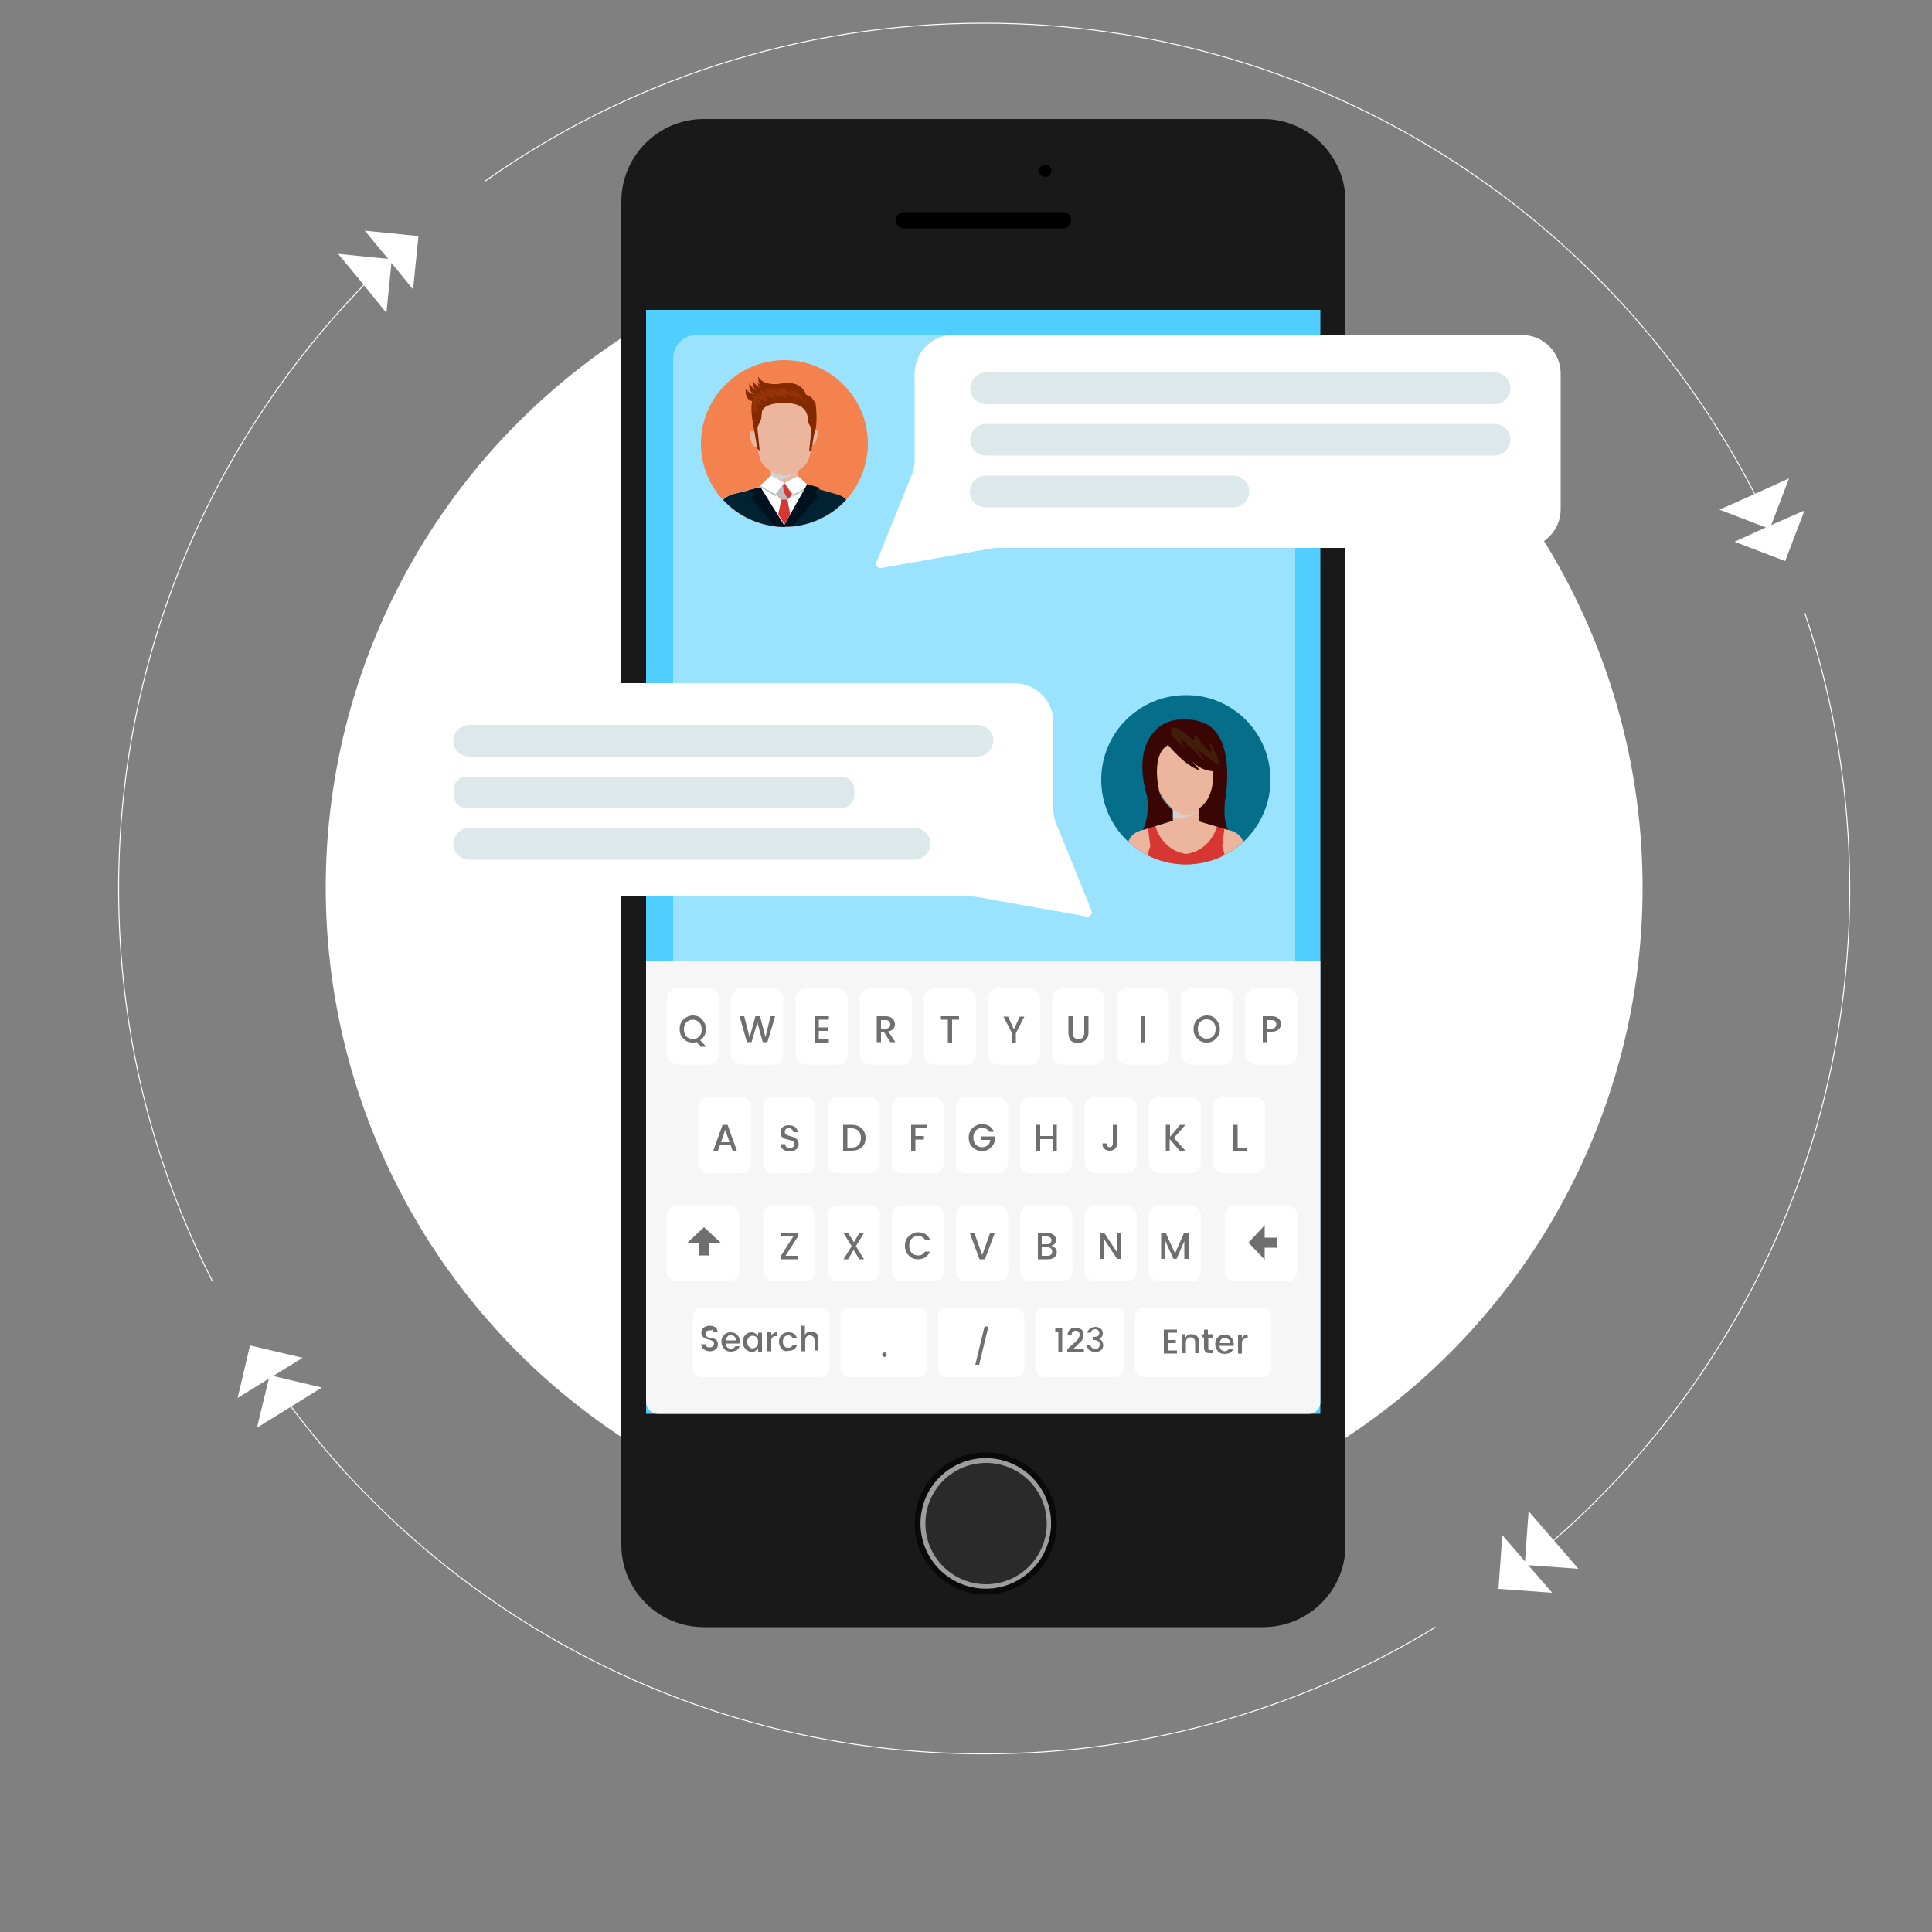 <?xml version="1.0" encoding="utf-8"?>
<!-- Generator: Adobe Illustrator 26.3.1, SVG Export Plug-In . SVG Version: 6.00 Build 0)  -->
<svg version="1.1" id="Layer_1" xmlns="http://www.w3.org/2000/svg" xmlns:xlink="http://www.w3.org/1999/xlink" x="0px" y="0px"
	 viewBox="0 0 500 500" style="enable-background:new 0 0 500 500;" xml:space="preserve">
<rect x="0" y="0" width="500" height="500" fill="#808080" stroke="none"/>
<style type="text/css">
	.st0{fill:#FFFFFF;}
	.st1{fill:#191919;}
	.st2{fill:#50CEFF;}
	.st3{fill:#090909;}
	.st4{fill:#9D9D9C;}
	.st5{fill:#2A2A2A;}
	.st6{fill:#F6F6F6;}
	.st7{fill:#706F6F;}
	.st8{opacity:0.42;fill:#FFFFFF;enable-background:new    ;}
	.st9{opacity:0.33;}
	.st10{fill:#97B8BF;}
	.st11{fill:#F4824E;}
	.st12{clip-path:url(#SVGID_00000083784543115216010630000005300515208261478333_);}
	.st13{fill:#EBB69D;}
	.st14{fill:#D0D2D3;}
	.st15{fill:#D73633;}
	.st16{fill:#BBBDBF;}
	.st17{fill:#002231;}
	.st18{fill:#001220;}
	.st19{fill:#842A00;}
	.st20{fill:#953208;}
	.st21{fill:#056F8B;}
	.st22{clip-path:url(#SVGID_00000145037576129739422580000003370727843015703715_);}
	.st23{fill:#390604;}
	.st24{fill:#411D0A;}
	.st25{fill:none;stroke:#FFFFFF;stroke-width:0.25;stroke-miterlimit:10;}
</style>
<g id="BACKGROUND">
</g>
<g id="OBJECTS">
	<circle id="XMLID_262_" class="st0" cx="254.7" cy="229.7" r="170.4"/>
	<g id="XMLID_49_">
		<g id="XMLID_20_">
			<g id="XMLID_3_">
				<path id="XMLID_4_" class="st1" d="M326.9,421.1H182.1c-11.7,0-21.3-9.6-21.3-21.3V52.1c0-11.7,9.6-21.3,21.3-21.3h144.8
					c11.7,0,21.3,9.6,21.3,21.3v347.7C348.3,411.5,338.7,421.1,326.9,421.1z"/>
				<rect id="XMLID_5_" x="167.2" y="80.2" class="st2" width="174.5" height="285.7"/>
				
					<ellipse id="XMLID_6_" transform="matrix(0.16 -0.987 0.987 0.16 -174.887 583.045)" class="st3" cx="255.2" cy="394.3" rx="18.4" ry="18.4"/>
				
					<ellipse id="XMLID_7_" transform="matrix(0.16 -0.987 0.987 0.16 -174.887 583.045)" class="st4" cx="255.2" cy="394.3" rx="16.9" ry="16.9"/>
				<circle id="XMLID_8_" class="st5" cx="255.2" cy="394.3" r="15.7"/>
				<path id="XMLID_9_" d="M275.1,59.1h-41.2c-1.1,0-2.1-0.9-2.1-2.1l0,0c0-1.1,0.9-2.1,2.1-2.1h41.2c1.1,0,2.1,0.9,2.1,2.1l0,0
					C277.2,58.2,276.3,59.1,275.1,59.1z"/>
				<circle id="XMLID_10_" cx="270.5" cy="44.2" r="1.6"/>
				<g id="XMLID_139_">
					<g id="XMLID_229_">
						<path id="XMLID_401_" class="st6" d="M167.2,248.7v114.1c0,1.7,1.4,3.1,3.1,3.1h168.4c1.7,0,3-1.3,3-3V248.7H167.2z"/>
					</g>
					<g id="XMLID_228_">
						<path id="XMLID_399_" class="st0" d="M239.9,354c0,1.3-1.1,2.4-2.4,2.4h-17.6c-1.3,0-2.4-1.1-2.4-2.4v-13.3
							c0-1.3,1.1-2.4,2.4-2.4h17.6c1.3,0,2.4,1.1,2.4,2.4V354z"/>
					</g>
					<g id="XMLID_251_">
						<path id="XMLID_397_" class="st0" d="M265.1,354c0,1.3-1.1,2.4-2.4,2.4h-17.6c-1.3,0-2.4-1.1-2.4-2.4v-13.3
							c0-1.3,1.1-2.4,2.4-2.4h17.6c1.3,0,2.4,1.1,2.4,2.4V354z"/>
					</g>
					<g id="XMLID_175_">
						<path id="XMLID_395_" class="st0" d="M290.8,354c0,1.3-1.1,2.4-2.4,2.4h-18.1c-1.3,0-2.4-1.1-2.4-2.4v-13.3
							c0-1.3,1.1-2.4,2.4-2.4h18.1c1.3,0,2.4,1.1,2.4,2.4V354z"/>
					</g>
					<g id="XMLID_164_">
						<path id="XMLID_393_" class="st0" d="M329,354c0,1.3-1.1,2.4-2.4,2.4h-30.5c-1.3,0-2.4-1.1-2.4-2.4v-13.3
							c0-1.3,1.1-2.4,2.4-2.4h30.5c1.3,0,2.4,1.1,2.4,2.4V354z"/>
					</g>
					<g id="XMLID_163_">
						<path id="XMLID_391_" class="st0" d="M186.1,272.9c0,1.4-1.2,2.6-2.6,2.6h-8.3c-1.4,0-2.6-1.2-2.6-2.6v-14.5
							c0-1.4,1.2-2.6,2.6-2.6h8.3c1.4,0,2.6,1.2,2.6,2.6V272.9z"/>
					</g>
					<g id="XMLID_239_">
						<path id="XMLID_122_" class="st7" d="M179.3,269.8c-1,0-1.8-0.3-2.4-1c-0.7-0.6-1-1.5-1-2.5s0.3-1.8,1-2.5
							c0.7-0.6,1.5-1,2.4-1s1.8,0.3,2.4,1s1,1.5,1,2.5c0,0.6-0.1,1.2-0.4,1.7c-0.3,0.5-0.6,0.9-1.1,1.2l1.6,1.7h-1.4l-1.2-1.3
							C180,269.8,179.7,269.8,179.3,269.8z M179.3,263.9c-0.7,0-1.2,0.2-1.7,0.7c-0.4,0.4-0.6,1-0.6,1.8c0,0.7,0.2,1.3,0.6,1.8
							c0.4,0.4,1,0.7,1.7,0.7s1.2-0.2,1.7-0.7c0.4-0.4,0.6-1,0.6-1.8c0-0.7-0.2-1.3-0.6-1.8C180.6,264.2,180,263.9,179.3,263.9z"/>
					</g>
					<g id="XMLID_238_">
						<path id="XMLID_385_" class="st0" d="M202.7,272.9c0,1.4-1.2,2.6-2.6,2.6h-8.3c-1.4,0-2.6-1.2-2.6-2.6v-14.5
							c0-1.4,1.2-2.6,2.6-2.6h8.3c1.4,0,2.6,1.2,2.6,2.6V272.9z"/>
					</g>
					<g id="XMLID_235_">
						<path id="XMLID_120_" class="st7" d="M199.4,263h1.2l-2,6.7h-1.2l-1.4-5.1l-1.5,5.1h-1.2l-1.9-6.7h1.2l1.4,5.5l1.5-5.5h1.2
							l1.4,5.4L199.4,263z"/>
					</g>
					<g id="XMLID_234_">
						<path id="XMLID_380_" class="st0" d="M219.4,272.9c0,1.4-1.2,2.6-2.6,2.6h-8.3c-1.4,0-2.6-1.2-2.6-2.6v-14.5
							c0-1.4,1.2-2.6,2.6-2.6h8.3c1.4,0,2.6,1.2,2.6,2.6V272.9z"/>
					</g>
					<g id="XMLID_231_">
						<path id="XMLID_118_" class="st7" d="M214.5,263v0.9h-2.6v2h2.3v0.9h-2.3v2.1h2.6v0.9h-3.7V263H214.5z"/>
					</g>
					<g id="XMLID_157_">
						<path id="XMLID_375_" class="st0" d="M236,272.9c0,1.4-1.2,2.6-2.6,2.6h-8.3c-1.4,0-2.6-1.2-2.6-2.6v-14.5
							c0-1.4,1.2-2.6,2.6-2.6h8.3c1.4,0,2.6,1.2,2.6,2.6V272.9z"/>
					</g>
					<g id="XMLID_227_">
						<path id="XMLID_115_" class="st7" d="M228,267v2.7h-1.1V263h2.3c0.8,0,1.3,0.2,1.8,0.6c0.4,0.4,0.6,0.9,0.6,1.4
							s-0.1,0.9-0.4,1.2c-0.3,0.4-0.7,0.6-1.3,0.7l1.8,2.8h-1.3l-1.7-2.7H228z M228,263.9v2.3h1.2c0.4,0,0.7-0.1,0.9-0.3
							c0.2-0.2,0.3-0.5,0.3-0.8s-0.1-0.6-0.3-0.8c-0.2-0.2-0.5-0.3-0.9-0.3H228V263.9z"/>
					</g>
					<g id="XMLID_226_">
						<path id="XMLID_369_" class="st0" d="M252.6,272.9c0,1.4-1.2,2.6-2.6,2.6h-8.3c-1.4,0-2.6-1.2-2.6-2.6v-14.5
							c0-1.4,1.2-2.6,2.6-2.6h8.3c1.4,0,2.6,1.2,2.6,2.6V272.9z"/>
					</g>
					<g id="XMLID_225_">
						<path id="XMLID_113_" class="st7" d="M243.5,263.9V263h4.7v0.9h-1.8v5.9h-1.1v-5.9H243.5z"/>
					</g>
					<g id="XMLID_224_">
						<path id="XMLID_364_" class="st0" d="M269.2,272.9c0,1.4-1.2,2.6-2.6,2.6h-8.3c-1.4,0-2.6-1.2-2.6-2.6v-14.5
							c0-1.4,1.2-2.6,2.6-2.6h8.3c1.4,0,2.6,1.2,2.6,2.6V272.9z"/>
					</g>
					<g id="XMLID_223_">
						<path id="XMLID_111_" class="st7" d="M263,269.8h-1.1v-2.4l-2.2-4.3h1.2l1.5,3.3l1.5-3.3h1.2l-2.2,4.3v2.4H263z"/>
					</g>
					<g id="XMLID_222_">
						<path id="XMLID_359_" class="st0" d="M285.8,272.9c0,1.4-1.2,2.6-2.6,2.6h-8.3c-1.4,0-2.6-1.2-2.6-2.6v-14.5
							c0-1.4,1.2-2.6,2.6-2.6h8.3c1.4,0,2.6,1.2,2.6,2.6V272.9z"/>
					</g>
					<g id="XMLID_221_">
						<path id="XMLID_109_" class="st7" d="M276.5,267.3V263h1.1v4.3c0,0.5,0.1,0.9,0.4,1.2s0.6,0.4,1.1,0.4s0.9-0.1,1.1-0.4
							s0.4-0.6,0.4-1.2V263h1.1v4.3c0,0.8-0.3,1.4-0.8,1.9c-0.5,0.4-1.1,0.7-1.9,0.7s-1.4-0.2-1.9-0.6
							C276.7,268.7,276.5,268.1,276.5,267.3z"/>
					</g>
					<g id="XMLID_220_">
						<path id="XMLID_354_" class="st0" d="M302.5,272.9c0,1.4-1.2,2.6-2.6,2.6h-8.3c-1.4,0-2.6-1.2-2.6-2.6v-14.5
							c0-1.4,1.2-2.6,2.6-2.6h8.3c1.4,0,2.6,1.2,2.6,2.6V272.9z"/>
					</g>
					<g id="XMLID_154_">
						<path id="XMLID_107_" class="st7" d="M295.2,269.8V263h1.1v6.7L295.2,269.8L295.2,269.8z"/>
					</g>
					<g id="XMLID_218_">
						<path id="XMLID_349_" class="st0" d="M319.1,272.9c0,1.4-1.2,2.6-2.6,2.6h-8.3c-1.4,0-2.6-1.2-2.6-2.6v-14.5
							c0-1.4,1.2-2.6,2.6-2.6h8.3c1.4,0,2.6,1.2,2.6,2.6V272.9z"/>
					</g>
					<g id="XMLID_217_">
						<path id="XMLID_104_" class="st7" d="M312.3,269.8c-1,0-1.8-0.3-2.4-1c-0.7-0.6-1-1.5-1-2.5s0.3-1.8,1-2.5
							c0.7-0.6,1.5-1,2.4-1c1,0,1.8,0.3,2.4,1s1,1.5,1,2.5s-0.3,1.8-1,2.5S313.3,269.8,312.3,269.8z M312.3,268.8
							c0.7,0,1.2-0.2,1.7-0.7c0.4-0.4,0.6-1,0.6-1.8c0-0.7-0.2-1.3-0.6-1.8c-0.4-0.4-1-0.7-1.7-0.7s-1.2,0.2-1.7,0.7
							c-0.4,0.4-0.6,1-0.6,1.8c0,0.7,0.2,1.3,0.6,1.8C311.1,268.6,311.7,268.8,312.3,268.8z"/>
					</g>
					<g id="XMLID_216_">
						<path id="XMLID_343_" class="st0" d="M194.4,301c0,1.4-1.2,2.6-2.6,2.6h-8.3c-1.4,0-2.6-1.2-2.6-2.6v-14.5
							c0-1.4,1.2-2.6,2.6-2.6h8.3c1.4,0,2.6,1.2,2.6,2.6V301z"/>
					</g>
					<g id="XMLID_215_">
						<path id="XMLID_101_" class="st7" d="M189.6,297.8l-0.5-1.4h-2.8l-0.5,1.4h-1.2l2.4-6.7h1.3l2.4,6.7H189.6z M186.6,295.6h2.2
							l-1.1-3.2L186.6,295.6z"/>
					</g>
					<g id="XMLID_214_">
						<path id="XMLID_337_" class="st0" d="M211,301c0,1.4-1.2,2.6-2.6,2.6h-8.3c-1.4,0-2.6-1.2-2.6-2.6v-14.5
							c0-1.4,1.2-2.6,2.6-2.6h8.3c1.4,0,2.6,1.2,2.6,2.6V301z"/>
					</g>
					<g id="XMLID_213_">
						<path id="XMLID_99_" class="st7" d="M204.2,291.9c-0.3,0-0.6,0.1-0.8,0.3s-0.3,0.4-0.3,0.7c0,0.3,0.1,0.6,0.4,0.7
							c0.2,0.2,0.5,0.3,0.9,0.4c0.3,0.1,0.7,0.2,1,0.3c0.3,0.1,0.6,0.3,0.9,0.6c0.2,0.3,0.4,0.7,0.4,1.2s-0.2,0.9-0.6,1.3
							c-0.4,0.4-1,0.6-1.7,0.6s-1.3-0.2-1.7-0.5s-0.7-0.8-0.7-1.4h1.2c0,0.3,0.1,0.5,0.3,0.7s0.5,0.3,0.9,0.3s0.7-0.1,0.9-0.3
							c0.2-0.2,0.3-0.4,0.3-0.7s-0.1-0.5-0.2-0.6c-0.1-0.1-0.3-0.3-0.5-0.3c-0.2-0.1-0.4-0.1-0.7-0.2s-0.5-0.1-0.8-0.2
							s-0.5-0.2-0.7-0.3c-0.2-0.1-0.4-0.3-0.5-0.5s-0.2-0.5-0.2-0.9c0-0.6,0.2-1.1,0.6-1.4c0.4-0.4,1-0.5,1.6-0.5s1.2,0.2,1.6,0.5
							c0.4,0.3,0.6,0.8,0.7,1.3h-1.2c0-0.3-0.1-0.5-0.3-0.6C204.8,292,204.5,291.9,204.2,291.9z"/>
					</g>
					<g id="XMLID_212_">
						<path id="XMLID_332_" class="st0" d="M227.7,301c0,1.4-1.2,2.6-2.6,2.6h-8.3c-1.4,0-2.6-1.2-2.6-2.6v-14.5
							c0-1.4,1.2-2.6,2.6-2.6h8.3c1.4,0,2.6,1.2,2.6,2.6V301z"/>
					</g>
					<g id="XMLID_211_">
						<path id="XMLID_96_" class="st7" d="M220.4,291.1c1.1,0,1.9,0.3,2.6,0.9c0.6,0.6,1,1.4,1,2.5c0,1-0.3,1.9-1,2.4
							c-0.6,0.6-1.5,0.9-2.6,0.9h-2.2v-6.7L220.4,291.1L220.4,291.1z M219.3,297h1.1c0.8,0,1.4-0.2,1.8-0.7c0.4-0.4,0.6-1.1,0.6-1.8
							c0-0.8-0.2-1.4-0.6-1.8c-0.4-0.4-1-0.7-1.8-0.7h-1.1V297z"/>
					</g>
					<g id="XMLID_210_">
						<path id="XMLID_326_" class="st0" d="M244.3,301c0,1.4-1.2,2.6-2.6,2.6h-8.3c-1.4,0-2.6-1.2-2.6-2.6v-14.5
							c0-1.4,1.2-2.6,2.6-2.6h8.3c1.4,0,2.6,1.2,2.6,2.6V301z"/>
					</g>
					<g id="XMLID_152_">
						<path id="XMLID_94_" class="st7" d="M235.8,297.8v-6.7h4v0.9h-2.9v2h2.2v0.9h-2.2v3L235.8,297.8L235.8,297.8z"/>
					</g>
					<g id="XMLID_208_">
						<path id="XMLID_321_" class="st0" d="M260.9,301c0,1.4-1.2,2.6-2.6,2.6H250c-1.4,0-2.6-1.2-2.6-2.6v-14.5
							c0-1.4,1.2-2.6,2.6-2.6h8.3c1.4,0,2.6,1.2,2.6,2.6V301z"/>
					</g>
					<g id="XMLID_151_">
						<path id="XMLID_92_" class="st7" d="M254.1,297.9c-0.9,0-1.7-0.3-2.4-1c-0.7-0.6-1-1.5-1-2.5s0.3-1.8,1-2.5
							c0.7-0.6,1.5-1,2.4-1c0.7,0,1.4,0.2,1.9,0.5c0.6,0.4,1,0.9,1.2,1.5H256c-0.4-0.7-1-1-1.8-1c-0.7,0-1.2,0.2-1.7,0.7
							c-0.4,0.4-0.6,1-0.6,1.8c0,0.7,0.2,1.3,0.6,1.8c0.4,0.4,1,0.7,1.6,0.7s1.1-0.2,1.5-0.5s0.6-0.8,0.7-1.4h-2.5v-0.9h3.7v0.9
							c-0.1,0.8-0.5,1.5-1.1,2C255.8,297.6,255.1,297.9,254.1,297.9z"/>
					</g>
					<g id="XMLID_206_">
						<path id="XMLID_316_" class="st0" d="M277.5,301c0,1.4-1.2,2.6-2.6,2.6h-8.3c-1.4,0-2.6-1.2-2.6-2.6v-14.5
							c0-1.4,1.2-2.6,2.6-2.6h8.3c1.4,0,2.6,1.2,2.6,2.6V301z"/>
					</g>
					<g id="XMLID_150_">
						<path id="XMLID_90_" class="st7" d="M272.4,291.1h1.1v6.7h-1.1v-3h-3.2v3h-1.1v-6.7h1.1v2.9h3.2V291.1z"/>
					</g>
					<g id="XMLID_204_">
						<path id="XMLID_311_" class="st0" d="M294.2,301c0,1.4-1.2,2.6-2.6,2.6h-8.3c-1.4,0-2.6-1.2-2.6-2.6v-14.5
							c0-1.4,1.2-2.6,2.6-2.6h8.3c1.4,0,2.6,1.2,2.6,2.6V301z"/>
					</g>
					<g id="XMLID_203_">
						<path id="XMLID_88_" class="st7" d="M288,295.9v-4.8h1.1v4.8c0,0.6-0.2,1.1-0.5,1.4c-0.4,0.3-0.8,0.5-1.4,0.5
							s-1.1-0.2-1.4-0.5c-0.4-0.3-0.5-0.8-0.5-1.4h1.1c0,0.3,0.1,0.5,0.2,0.7s0.4,0.3,0.6,0.3c0.3,0,0.5-0.1,0.6-0.3
							C287.9,296.4,288,296.2,288,295.9z"/>
					</g>
					<g id="XMLID_149_">
						<path id="XMLID_306_" class="st0" d="M211,329c0,1.4-1.2,2.6-2.6,2.6h-8.3c-1.4,0-2.6-1.2-2.6-2.6v-14.5
							c0-1.4,1.2-2.6,2.6-2.6h8.3c1.4,0,2.6,1.2,2.6,2.6V329z"/>
					</g>
					<g id="XMLID_201_">
						<path id="XMLID_86_" class="st7" d="M206.5,319.1v0.9l-3.2,5h3.2v0.9h-4.4V325l3.2-5h-3.2v-0.9H206.5z"/>
					</g>
					<g id="XMLID_200_">
						<path id="XMLID_301_" class="st0" d="M227.7,329c0,1.4-1.2,2.6-2.6,2.6h-8.3c-1.4,0-2.6-1.2-2.6-2.6v-14.5
							c0-1.4,1.2-2.6,2.6-2.6h8.3c1.4,0,2.6,1.2,2.6,2.6V329z"/>
					</g>
					<g id="XMLID_199_">
						<path id="XMLID_84_" class="st7" d="M223.6,319.1l-2.1,3.4l2.1,3.4h-1.2l-1.5-2.4l-1.4,2.4h-1.2l2.1-3.4l-2.1-3.4h1.2l1.5,2.4
							l1.4-2.4H223.6z"/>
					</g>
					<g id="XMLID_198_">
						<path id="XMLID_82_" class="st7" d="M229.3,351c-0.1,0.1-0.3,0.2-0.4,0.2c-0.2,0-0.3-0.1-0.4-0.2c-0.1-0.1-0.2-0.3-0.2-0.4
							c0-0.2,0.1-0.3,0.2-0.4c0.1-0.1,0.3-0.2,0.4-0.2c0.2,0,0.3,0.1,0.4,0.2c0.1,0.1,0.2,0.3,0.2,0.4S229.5,350.8,229.3,351z"/>
					</g>
					<g id="XMLID_197_">
						<path id="XMLID_80_" class="st7" d="M252.4,353.2l2.4-9.9h1l-2.4,9.9H252.4z"/>
					</g>
					<g id="XMLID_196_">
						<path id="XMLID_74_" class="st7" d="M273.9,350v-5.4h-0.8v-0.9h1.8v6.3H273.9z"/>
						<path id="XMLID_76_" class="st7" d="M276.2,349.9v-0.7c0.1-0.1,0.4-0.3,0.6-0.6c0.3-0.2,0.5-0.4,0.7-0.6
							c0.1-0.1,0.3-0.3,0.6-0.5c0.2-0.2,0.4-0.4,0.5-0.5c0.1-0.2,0.3-0.3,0.4-0.5c0.2-0.3,0.4-0.7,0.4-1c0-0.7-0.3-1.1-1-1.1
							c-0.3,0-0.6,0.1-0.8,0.3c-0.2,0.2-0.3,0.5-0.3,0.9h-1c0-0.7,0.2-1.2,0.6-1.5c0.4-0.4,0.9-0.5,1.5-0.5s1.1,0.2,1.5,0.5
							s0.5,0.8,0.5,1.4c0,0.4-0.1,0.8-0.3,1.2c-0.1,0.2-0.2,0.4-0.4,0.5c-0.1,0.2-0.3,0.3-0.5,0.5s-0.4,0.4-0.5,0.5
							s-0.3,0.3-0.5,0.5s-0.4,0.3-0.5,0.4h2.8v0.8L276.2,349.9L276.2,349.9z"/>
						<path id="XMLID_78_" class="st7" d="M282,343.9c0.4-0.3,0.9-0.5,1.5-0.5s1.1,0.2,1.4,0.5c0.4,0.3,0.5,0.7,0.5,1.2
							c0,0.4-0.1,0.7-0.3,0.9c-0.2,0.3-0.4,0.4-0.7,0.5l0,0c0.3,0.1,0.6,0.3,0.8,0.6c0.2,0.3,0.3,0.7,0.3,1.1c0,0.5-0.2,0.9-0.5,1.2
							c-0.4,0.3-0.9,0.5-1.5,0.5s-1.2-0.2-1.6-0.5s-0.6-0.8-0.7-1.4h1c0,0.3,0.1,0.6,0.4,0.8c0.2,0.2,0.5,0.3,0.9,0.3
							s0.6-0.1,0.8-0.3c0.2-0.2,0.3-0.5,0.3-0.8c0-0.4-0.1-0.7-0.4-0.9c-0.3-0.2-0.7-0.3-1.2-0.3h-0.2V346h0.2c1,0,1.5-0.3,1.5-1
							c0-0.3-0.1-0.5-0.3-0.7c-0.2-0.2-0.4-0.3-0.8-0.3s-0.6,0.1-0.8,0.3c-0.2,0.2-0.3,0.4-0.3,0.6h-1
							C281.4,344.6,281.7,344.2,282,343.9z"/>
					</g>
					<g id="XMLID_192_">
						<path id="XMLID_283_" class="st0" d="M214.6,354c0,1.3-1.1,2.4-2.4,2.4h-30.5c-1.3,0-2.4-1.1-2.4-2.4v-13.3
							c0-1.3,1.1-2.4,2.4-2.4h30.5c1.3,0,2.4,1.1,2.4,2.4V354z"/>
					</g>
					<g id="XMLID_191_">
						<path id="XMLID_281_" class="st0" d="M244.3,329c0,1.4-1.2,2.6-2.6,2.6h-8.3c-1.4,0-2.6-1.2-2.6-2.6v-14.5
							c0-1.4,1.2-2.6,2.6-2.6h8.3c1.4,0,2.6,1.2,2.6,2.6V329z"/>
					</g>
					<g id="XMLID_190_">
						<path id="XMLID_72_" class="st7" d="M235.2,324.9c-0.7-0.6-1-1.5-1-2.5s0.3-1.8,1-2.5c0.7-0.6,1.5-1,2.4-1
							c0.7,0,1.4,0.2,1.9,0.5c0.6,0.4,1,0.9,1.2,1.5h-1.3c-0.4-0.7-1-1-1.8-1c-0.7,0-1.2,0.2-1.7,0.7c-0.4,0.4-0.6,1-0.6,1.8
							c0,0.7,0.2,1.3,0.6,1.8c0.4,0.4,1,0.7,1.7,0.7c0.8,0,1.4-0.3,1.8-1h1.3c-0.3,0.6-0.7,1.1-1.2,1.5c-0.6,0.3-1.2,0.5-1.9,0.5
							C236.6,325.9,235.8,325.6,235.2,324.9z"/>
					</g>
					<g id="XMLID_189_">
						<path id="XMLID_276_" class="st0" d="M260.9,329c0,1.4-1.2,2.6-2.6,2.6H250c-1.4,0-2.6-1.2-2.6-2.6v-14.5
							c0-1.4,1.2-2.6,2.6-2.6h8.3c1.4,0,2.6,1.2,2.6,2.6V329z"/>
					</g>
					<g id="XMLID_188_">
						<path id="XMLID_70_" class="st7" d="M253.5,325.9l-2.5-6.7h1.2l2,5.6l2-5.6h1.2l-2.5,6.7H253.5z"/>
					</g>
					<g id="XMLID_187_">
						<path id="XMLID_271_" class="st0" d="M277.5,329c0,1.4-1.2,2.6-2.6,2.6h-8.3c-1.4,0-2.6-1.2-2.6-2.6v-14.5
							c0-1.4,1.2-2.6,2.6-2.6h8.3c1.4,0,2.6,1.2,2.6,2.6V329z"/>
					</g>
					<g id="XMLID_186_">
						<path id="XMLID_66_" class="st7" d="M268.5,319.1h2.6c0.7,0,1.2,0.2,1.6,0.5s0.6,0.8,0.6,1.3c0,0.8-0.4,1.3-1.3,1.5
							c0.4,0.1,0.8,0.3,1.1,0.6c0.3,0.3,0.4,0.7,0.4,1.1c0,0.5-0.2,0.9-0.6,1.3c-0.4,0.3-0.9,0.5-1.6,0.5h-2.7v-6.8H268.5z
							 M269.6,320v2h1.4c0.4,0,0.6-0.1,0.8-0.3c0.2-0.2,0.3-0.4,0.3-0.7c0-0.3-0.1-0.6-0.3-0.7c-0.2-0.2-0.5-0.3-0.8-0.3H269.6z
							 M269.6,325h1.5c0.4,0,0.7-0.1,0.9-0.3s0.3-0.4,0.3-0.8c0-0.3-0.1-0.6-0.3-0.8c-0.2-0.2-0.5-0.3-0.9-0.3h-1.5V325z"/>
					</g>
					<g id="XMLID_185_">
						<path id="XMLID_264_" class="st0" d="M294.2,329c0,1.4-1.2,2.6-2.6,2.6h-8.3c-1.4,0-2.6-1.2-2.6-2.6v-14.5
							c0-1.4,1.2-2.6,2.6-2.6h8.3c1.4,0,2.6,1.2,2.6,2.6V329z"/>
					</g>
					<g id="XMLID_184_">
						<path id="XMLID_64_" class="st7" d="M289.1,319.1h1.1v6.7h-1.1l-3.3-5v5h-1.1v-6.7h1.1l3.3,5V319.1z"/>
					</g>
					<g id="XMLID_183_">
						<path id="XMLID_259_" class="st0" d="M310.8,329c0,1.4-1.2,2.6-2.6,2.6h-8.3c-1.4,0-2.6-1.2-2.6-2.6v-14.5
							c0-1.4,1.2-2.6,2.6-2.6h8.3c1.4,0,2.6,1.2,2.6,2.6V329z"/>
					</g>
					<g id="XMLID_182_">
						<path id="XMLID_62_" class="st7" d="M307.6,319.1v6.7h-1.1v-4.6l-2,4.6h-0.8l-2.1-4.6v4.6h-1.1v-6.7h1.2l2.4,5.3l2.3-5.3
							H307.6z"/>
					</g>
					<g id="XMLID_181_">
						<path id="XMLID_254_" class="st0" d="M310.8,301c0,1.4-1.2,2.6-2.6,2.6h-8.3c-1.4,0-2.6-1.2-2.6-2.6v-14.5
							c0-1.4,1.2-2.6,2.6-2.6h8.3c1.4,0,2.6,1.2,2.6,2.6V301z"/>
					</g>
					<g id="XMLID_180_">
						<path id="XMLID_60_" class="st7" d="M302.8,297.8h-1.1v-6.7h1.1v3.1l2.6-3.1h1.4l-3,3.4l3,3.3h-1.5l-2.6-3v3H302.8z"/>
					</g>
					<g id="XMLID_179_">
						<path id="XMLID_248_" class="st0" d="M327.4,301c0,1.4-1.2,2.6-2.6,2.6h-8.3c-1.4,0-2.6-1.2-2.6-2.6v-14.5
							c0-1.4,1.2-2.6,2.6-2.6h8.3c1.4,0,2.6,1.2,2.6,2.6V301z"/>
					</g>
					<g id="XMLID_178_">
						<path id="XMLID_58_" class="st7" d="M319.2,291.1h1.1v5.9h2.3v0.8h-3.4V291.1z"/>
					</g>
					<g id="XMLID_177_">
						<path id="XMLID_243_" class="st0" d="M335.7,272.9c0,1.4-1.2,2.6-2.6,2.6h-8.3c-1.4,0-2.6-1.2-2.6-2.6v-14.5
							c0-1.4,1.2-2.6,2.6-2.6h8.3c1.4,0,2.6,1.2,2.6,2.6V272.9z"/>
					</g>
					<g id="XMLID_176_">
						<path id="XMLID_48_" class="st7" d="M330.9,263.6c0.4,0.4,0.6,0.8,0.6,1.4s-0.2,1-0.6,1.4s-1,0.6-1.8,0.6h-1.2v2.7h-1.1V263
							h2.3C329.9,263,330.5,263.2,330.9,263.6z M327.9,266.2h1.2c0.4,0,0.7-0.1,0.9-0.3c0.2-0.2,0.3-0.5,0.3-0.8s-0.1-0.6-0.3-0.8
							c-0.2-0.2-0.5-0.3-0.9-0.3h-1.2V266.2z"/>
					</g>
					<g id="XMLID_153_">
						<path id="XMLID_233_" class="st0" d="M191.3,329c0,1.4-1.2,2.6-2.6,2.6h-13.5c-1.4,0-2.6-1.2-2.6-2.6v-14.5
							c0-1.4,1.2-2.6,2.6-2.6h13.5c1.4,0,2.6,1.2,2.6,2.6V329z"/>
					</g>
					<g id="XMLID_147_">
						<path id="XMLID_230_" class="st0" d="M335.7,329c0,1.4-1.2,2.6-2.6,2.6h-13.5c-1.4,0-2.6-1.2-2.6-2.6v-14.5
							c0-1.4,1.2-2.6,2.6-2.6h13.5c1.4,0,2.6,1.2,2.6,2.6V329z"/>
					</g>
					<g id="XMLID_144_">
						<path id="XMLID_33_" class="st7" d="M183.6,344.3c-0.3,0-0.5,0.1-0.7,0.2c-0.2,0.2-0.3,0.4-0.3,0.7c0,0.3,0.1,0.5,0.3,0.7
							s0.5,0.3,0.8,0.3c0.3,0.1,0.6,0.2,1,0.2c0.3,0.1,0.6,0.3,0.8,0.5s0.3,0.6,0.3,1.1s-0.2,0.9-0.6,1.2c-0.4,0.4-0.9,0.5-1.5,0.5
							s-1.2-0.2-1.6-0.5c-0.4-0.3-0.6-0.7-0.6-1.3h1.1c0,0.3,0.1,0.5,0.3,0.6c0.2,0.2,0.4,0.2,0.8,0.2c0.3,0,0.6-0.1,0.8-0.3
							c0.2-0.2,0.3-0.4,0.3-0.6s-0.1-0.4-0.2-0.6c-0.1-0.1-0.3-0.2-0.5-0.3c-0.2-0.1-0.4-0.1-0.6-0.2c-0.2-0.1-0.5-0.1-0.7-0.2
							s-0.4-0.2-0.6-0.3c-0.2-0.1-0.3-0.3-0.5-0.5c-0.1-0.2-0.2-0.5-0.2-0.8c0-0.5,0.2-1,0.6-1.3c0.4-0.3,0.9-0.5,1.5-0.5
							s1.1,0.1,1.5,0.4s0.6,0.7,0.6,1.2h-1.1c0-0.2-0.1-0.4-0.3-0.6C184.2,344.4,183.9,344.3,183.6,344.3z"/>
						<path id="XMLID_35_" class="st7" d="M189.1,349.8c-0.7,0-1.3-0.2-1.7-0.7s-0.7-1.1-0.7-1.8c0-0.8,0.2-1.4,0.7-1.8
							c0.4-0.5,1-0.7,1.7-0.7s1.3,0.2,1.7,0.7c0.4,0.4,0.7,1,0.7,1.7c0,0.2,0,0.3,0,0.5h-3.7c0,0.4,0.2,0.7,0.4,1
							c0.3,0.2,0.6,0.4,0.9,0.4c0.5,0,0.9-0.2,1.2-0.7h1.1c-0.1,0.4-0.4,0.8-0.8,1.1C190.2,349.6,189.7,349.8,189.1,349.8z
							 M190.1,345.9c-0.3-0.2-0.6-0.4-0.9-0.4c-0.4,0-0.7,0.1-0.9,0.4c-0.3,0.2-0.4,0.6-0.4,1h2.7
							C190.5,346.5,190.3,346.2,190.1,345.9z"/>
						<path id="XMLID_38_" class="st7" d="M192.9,349.1c-0.4-0.5-0.7-1.1-0.7-1.8c0-0.7,0.2-1.3,0.7-1.8c0.4-0.5,1-0.7,1.6-0.7
							c0.4,0,0.7,0.1,1,0.3c0.3,0.2,0.5,0.4,0.7,0.7v-0.9h1v4.9h-1v-0.9c-0.2,0.3-0.4,0.5-0.7,0.7s-0.6,0.3-1,0.3
							C193.8,349.8,193.3,349.5,192.9,349.1z M195.8,348.5c0.3-0.3,0.4-0.7,0.4-1.2s-0.1-0.9-0.4-1.2c-0.3-0.3-0.6-0.4-1-0.4
							s-0.7,0.1-1,0.4s-0.4,0.7-0.4,1.2s0.1,0.9,0.4,1.2c0.3,0.3,0.6,0.5,1,0.5C195.1,348.9,195.5,348.8,195.8,348.5z"/>
						<path id="XMLID_41_" class="st7" d="M199.6,344.8v0.9c0.3-0.6,0.8-0.9,1.5-0.9v1h-0.3c-0.4,0-0.7,0.1-0.9,0.3
							c-0.2,0.2-0.3,0.5-0.3,1v2.6h-1v-4.9H199.6z"/>
						<path id="XMLID_43_" class="st7" d="M202.3,349.1c-0.4-0.5-0.7-1.1-0.7-1.8c0-0.8,0.2-1.4,0.7-1.8c0.4-0.5,1-0.7,1.7-0.7
							c0.6,0,1.1,0.1,1.5,0.4s0.6,0.7,0.8,1.2h-1.1c-0.2-0.5-0.6-0.8-1.2-0.8c-0.4,0-0.7,0.1-1,0.4c-0.2,0.3-0.4,0.7-0.4,1.2
							s0.1,0.9,0.4,1.2c0.2,0.3,0.6,0.4,1,0.4c0.6,0,1-0.3,1.2-0.8h1.1c-0.1,0.5-0.4,0.9-0.8,1.2c-0.4,0.3-0.9,0.4-1.5,0.4
							C203.3,349.8,202.7,349.6,202.3,349.1z"/>
						<path id="XMLID_45_" class="st7" d="M208.3,343.1v2.4c0.3-0.6,0.8-0.9,1.6-0.9c0.6,0,1,0.2,1.4,0.5c0.4,0.4,0.5,0.9,0.5,1.5
							v2.9h-1V347c0-0.4-0.1-0.8-0.3-1s-0.5-0.4-0.9-0.4s-0.7,0.1-0.9,0.4c-0.2,0.2-0.3,0.6-0.3,1v2.7h-1v-6.6H208.3z"/>
					</g>
					<g id="XMLID_142_">
						<path id="XMLID_18_" class="st7" d="M304.6,344.1v0.8h-2.4v1.9h2.1v0.8h-2.1v1.9h2.4v0.8h-3.4v-6.2L304.6,344.1L304.6,344.1z"
							/>
						<path id="XMLID_23_" class="st7" d="M306.8,345.4v0.8c0.3-0.6,0.8-0.9,1.6-0.9c0.6,0,1,0.2,1.4,0.5c0.4,0.4,0.5,0.9,0.5,1.5
							v2.9h-1v-2.7c0-0.4-0.1-0.8-0.3-1c-0.2-0.2-0.5-0.4-0.9-0.4s-0.7,0.1-0.9,0.4c-0.2,0.2-0.3,0.6-0.3,1v2.7h-1v-4.9h0.9V345.4z"
							/>
						<path id="XMLID_26_" class="st7" d="M313.9,346.2h-1.2v2.7c0,0.2,0,0.3,0.1,0.4s0.2,0.1,0.4,0.1h0.6v0.8H313
							c-0.9,0-1.4-0.5-1.4-1.4v-2.7H311v-0.8h0.6v-1.2h1v1.2h1.2L313.9,346.2L313.9,346.2z"/>
						<path id="XMLID_28_" class="st7" d="M316.9,350.4c-0.7,0-1.3-0.2-1.7-0.7c-0.4-0.5-0.7-1.1-0.7-1.8c0-0.8,0.2-1.4,0.7-1.8
							c0.4-0.5,1-0.7,1.7-0.7s1.3,0.2,1.7,0.7c0.4,0.4,0.7,1,0.7,1.7c0,0.2,0,0.3,0,0.5h-3.7c0,0.4,0.2,0.7,0.4,1
							c0.3,0.2,0.6,0.4,0.9,0.4c0.5,0,0.9-0.2,1.2-0.7h1.1c-0.1,0.4-0.4,0.8-0.8,1.1C318,350.2,317.5,350.4,316.9,350.4z
							 M317.9,346.6c-0.3-0.2-0.6-0.4-0.9-0.4c-0.4,0-0.7,0.1-0.9,0.4c-0.3,0.2-0.4,0.6-0.4,1h2.7
							C318.3,347.1,318.2,346.8,317.9,346.6z"/>
						<path id="XMLID_31_" class="st7" d="M321.4,345.4v0.9c0.3-0.6,0.8-0.9,1.5-0.9v1h-0.3c-0.4,0-0.7,0.1-0.9,0.3
							c-0.2,0.2-0.3,0.5-0.3,1v2.6h-1v-4.9H321.4z"/>
					</g>
					<g id="XMLID_141_">
						<polyline id="XMLID_143_" class="st7" points="182.2,317.6 186.6,321.7 183.5,321.7 183.5,324.9 180.9,324.9 180.9,321.7 
							177.8,321.7 182.2,317.6 						"/>
					</g>
					<g id="XMLID_140_">
						<polyline id="XMLID_137_" class="st7" points="323.1,321.6 327.3,317.1 327.3,320.3 330.4,320.3 330.4,322.9 327.3,322.9 
							327.3,326 323.1,321.6 						"/>
					</g>
				</g>
			</g>
			<path id="XMLID_21_" class="st8" d="M335.2,248.7h-161v-156c0-3.3,2.7-6,6-6h149c3.3,0,6,2.7,6,6V248.7z"/>
			<g id="XMLID_170_">
				<g id="XMLID_193_">
					<g id="XMLID_126_">
						<path id="XMLID_129_" class="st0" d="M236.7,96.7V119c0,1.3-0.2,2.6-0.7,3.8l-9.2,22.7c-0.3,0.8,0.4,1.7,1.3,1.5l28-5
							c0.6-0.1,1.2-0.2,1.7-0.2h136.1c5.5,0,10-4.5,10-10V96.7c0-5.5-4.5-10-10-10H246.7C241.2,86.7,236.7,91.2,236.7,96.7z"/>
					</g>
					<g id="XMLID_165_" class="st9">
						<g>
							<path id="XMLID_00000119102924336603291740000012335306986131526326_" class="st10" d="M386.8,104.6H255.2
								c-2.2,0-4.1-1.8-4.1-4.1l0,0c0-2.2,1.8-4.1,4.1-4.1h131.6c2.2,0,4.1,1.8,4.1,4.1l0,0C390.8,102.8,389,104.6,386.8,104.6z"/>
							<path id="XMLID_00000136399953033686238150000007366754984940522918_" class="st10" d="M386.8,117.9H255.2
								c-2.2,0-4.1-1.8-4.1-4.1l0,0c0-2.2,1.8-4.1,4.1-4.1h131.6c2.2,0,4.1,1.8,4.1,4.1l0,0C390.8,116.1,389,117.9,386.8,117.9z"/>
							<path id="XMLID_00000169550274020260262990000002672814525729509260_" class="st10" d="M319.2,131.3h-64.1
								c-2.2,0-4.1-1.8-4.1-4.1l0,0c0-2.2,1.8-4.1,4.1-4.1h64.1c2.2,0,4.1,1.8,4.1,4.1l0,0C323.3,129.5,321.5,131.3,319.2,131.3z"/>
						</g>
					</g>
				</g>
				<path class="st11" d="M224.6,114.8c0,11.9-9.7,21.6-21.6,21.6s-21.6-9.7-21.6-21.6s9.7-21.6,21.6-21.6S224.6,102.9,224.6,114.8z
					"/>
				<g>
					<g>
						<defs>
							
								<ellipse id="SVGID_1_" transform="matrix(0.924 -0.383 0.383 0.924 -28.48 86.423)" cx="203" cy="114.8" rx="21.6" ry="21.6"/>
						</defs>
						<clipPath id="SVGID_00000078036157802410436460000000282023438643010493_">
							<use xlink:href="#SVGID_1_"  style="overflow:visible;"/>
						</clipPath>
						<g style="clip-path:url(#SVGID_00000078036157802410436460000000282023438643010493_);">
							<g>
								<rect x="199.5" y="121.2" class="st13" width="7" height="3.7"/>
								<path class="st14" d="M201.5,124.1c1.1,0,2.2-0.4,3.1-0.9c0.7-0.4,1.3-0.9,1.7-1.5c0.1-0.1,0.2-0.2,0.3-0.4v-0.1h-7v2.7
									C200.2,124,200.8,124.1,201.5,124.1z"/>
							</g>
							<path class="st13" d="M203,101.1L203,101.1L203,101.1L203,101.1L203,101.1c-4.5,0.1-7.9,2-7.8,8.3c0,3.7,0.4,4.8,1.4,9.1
								c0.8,3,4.8,4.5,6.3,4.6h0.1h0.1c1.5-0.1,5.5-1.7,6.3-4.6c1.1-4.3,1.4-5.4,1.4-9.1C210.9,103,207.5,101.2,203,101.1z"/>
							<path class="st13" d="M210,111.5l-0.5,3.7c1.9,0.8,2.2-3.5,2.2-3.5C211.3,110.6,210,111.5,210,111.5z"/>
							<path class="st13" d="M194,112.1c0,0,0.3,4.4,2.2,3.5l-0.5-3.7C195.8,112,194.5,111,194,112.1z"/>
							<path class="st13" d="M206.6,125.4l9.4,2.5c0,0,3.2,0.5,4,3.4l1.4,5.2h-18.3h-0.2h-18.3l1.4-5.2c0.8-2.9,4-3.4,4-3.4l9.4-2.5
								H206.6z"/>
							<path class="st0" d="M184.6,136.4l1.4-5.2c0.8-2.9,4-3.4,4-3.4l9.4-2.5h7.1l9.4,2.5c0,0,3.2,0.5,4,3.4l1.4,5.2"/>
							<g>
								<polygon class="st15" points="203.6,124.9 203,124.9 203,124.9 202.4,124.9 200.7,127.6 202.2,129.4 203,129.4 203,129.4 
									203.8,129.4 205.3,127.6 								"/>
								<path class="st16" d="M203.9,129c-1-1.1-1.4-2.7-1.2-4.1h-0.3l-1.7,2.7l1.5,1.7h1.6l0.2-0.2
									C203.9,129.1,203.9,129.1,203.9,129z"/>
							</g>
							<g>
								<polygon class="st16" points="206.5,123.2 203,125 205.3,128.5 209.5,126 								"/>
								<polygon class="st0" points="206.5,123.2 203,125 205.3,128 209.3,125.8 								"/>
							</g>
							<g>
								<polygon class="st16" points="199.5,123.1 203,124.9 200.7,128.4 196.5,125.9 								"/>
								<polygon class="st0" points="199.5,123.1 203,124.9 200.7,127.9 196.7,125.7 								"/>
							</g>
							<path class="st17" d="M196.8,126.1l-6.7,1.7c0,0-3.2,0.5-4,3.4l-1.4,5.2h36.8l-1.4-5.2c-0.8-2.9-4-3.4-4-3.4l-7-2l-6,10.4
								L196.8,126.1z"/>
							<polygon class="st15" points="202.2,129.4 201.4,133.1 203,135.7 204.5,133.1 203.8,129.4 							"/>
							<polygon class="st18" points="196.8,126.1 193.6,126.9 195.4,127.6 194.3,128.8 200.7,136.4 203.2,136.4 							"/>
							<polygon class="st18" points="208.9,125.3 212.4,126.3 210.7,127.1 211.8,128.4 205.3,136 202.9,136 							"/>
							<path class="st19" d="M195.3,112l0.7,4.2l0.6,0.4l-0.6-5.9l1-2.3l0.2-1.9l0,0c0.7-2.5,6.2-2.2,6.2-2.2
								c6.5,0.1,5.6,4.7,5.6,4.7l1,2l-0.6,5.9l0.6-0.4l0.7-4.2c1.1-2.3,0.4-7.7,0.4-7.7s-0.8-2.2-2.5-2.4c0,0-0.8-3.7-6-3
								c0,0-4.8,1.1-6.4-1.7c0,0-0.1,1.9,1,2.5c0,0-1-0.6-1.2-1.2c0,0,0.1,1.2,0.7,1.6c-0.3-0.2-1.5-0.9-1.9-2c0,0-0.3,1.8,1,2.7
								c0,0-1.9-1.1-1.8-2.3c0,0-0.6,2.5,1.1,3.1c0,0-0.6,0.5-2.1-1.3c0,0-0.4,2.9,1.7,3.2C194.7,103.9,193.9,105.5,195.3,112z
								 M196.8,100.4L196.8,100.4L196.8,100.4z"/>
							<path class="st20" d="M195.2,106.2c0.1,0,0.5,0.3,0.8,0.5c0-0.8-0.2-1.6-0.2-2.4c0.4,0.2,0.9,0.4,1.3,0.5
								c-0.3-0.4-0.5-0.9-0.4-1.3c0.6-0.1,1.1,0.4,1.6,0.4c0.1-0.4-0.1-0.8-0.1-1.3c0.9,0.1,1.8,0.5,2.6,0.6
								c-0.2-0.3-0.4-0.7-0.5-1.1c1.1,0.2,2.2,0.6,3.3,0.8c-0.1-0.3-0.4-0.6-0.4-0.9c1.2-0.1,2.4,0.9,3.5,1.2
								c-0.2-0.1-0.4-0.4-0.5-0.6c0.7,0.3,1.6,0.9,2.2,1.4c-0.1-0.1-0.2-0.2-0.3-0.3c0.3,0.2,0.6,0.5,0.9,0.8
								c-0.3-0.8-1.4-1.1-1.7-2c0.1,0.2,0.3,0.4,0.5,0.5c-0.3-0.7-1.1-1.3-1.7-1.7c-0.2-0.2-0.5-0.5-0.8-0.5
								c0.2,0.4,0.6,0.8,0.8,1.2c-0.5-0.3-1.1-1-1.7-1.1c0.1,0.4,0.5,0.7,0.6,1.1c-0.8-0.3-1.5-1.5-2.3-1.6c0.1,0.2,0.3,0.4,0.4,0.6
								c-0.4-0.3-1.3-0.7-1.8-0.6c0,0.4,0.3,0.8,0.5,1.1c-0.6-0.3-1.3-0.9-2-0.9c0.2,0.2,0.4,0.3,0.6,0.5c-0.5,0-1.8-0.7-2.2-0.4
								c-0.3,0.2,0.1,0.5,0.1,0.9c-0.3-0.1-1.3-0.8-1.6-0.5c-0.3,0.2,0.4,0.8,0.4,1.1c-0.5-0.1-0.9-0.4-1.5-0.4
								c0.1,0.2,0.3,0.4,0.4,0.6c-0.3,0-0.6-0.3-0.9-0.2c0,0.2,0,0.4,0,0.5c-0.1-0.1-0.3-0.1-0.5-0.2c0.1,0.2,0.3,0.4,0.3,0.6h-0.1
								c0.1,0.2,0.2,0.4,0.2,0.7c-0.1-0.1-0.2-0.1-0.3-0.1c-0.1,0.4,0.1,0.8,0,1.2h-0.1c0.1,0.1,0.1,0.2,0.2,0.2h-0.1
								c0.2,0.3,0.2,0.9,0,1.2C195.2,106.4,195.2,106.3,195.2,106.2"/>
						</g>
					</g>
				</g>
			</g>
			<g id="XMLID_172_">
				<g id="XMLID_168_">
					<g id="XMLID_11_">
						<path id="XMLID_12_" class="st0" d="M272.6,186.9v22.3c0,1.3,0.2,2.6,0.7,3.8l9.2,22.7c0.3,0.8-0.4,1.7-1.3,1.5l-28-5
							c-0.6-0.1-1.2-0.2-1.7-0.2H115.4c-5.5,0-10-4.5-10-10v-35.2c0-5.5,4.5-10,10-10h147.2C268.1,176.9,272.6,181.3,272.6,186.9z"
							/>
					</g>
					<g id="XMLID_169_" class="st9">
						<g>
							<path id="XMLID_00000057106464950839693720000001275958532511733677_" class="st10" d="M253,195.8H121.4
								c-2.2,0-4.1-1.8-4.1-4.1l0,0c0-2.2,1.8-4.1,4.1-4.1H253c2.2,0,4.1,1.8,4.1,4.1l0,0C257,193.9,255.2,195.8,253,195.8z"/>
							<path id="XMLID_00000050655472900539620360000009204354708489021368_" class="st10" d="M217.8,209.1h-97.1
								c-1.8,0-3.3-1.5-3.3-3.3v-1.5c0-1.8,1.5-3.3,3.3-3.3h97.1c1.8,0,3.3,1.5,3.3,3.3v1.5C221.1,207.6,219.6,209.1,217.8,209.1z"
								/>
							<path id="XMLID_00000037688637434545170870000015712996975973161363_" class="st10" d="M236.7,222.5H121.4
								c-2.2,0-4.1-1.8-4.1-4.1l0,0c0-2.2,1.8-4.1,4.1-4.1h115.3c2.2,0,4.1,1.8,4.1,4.1l0,0C240.7,220.6,238.9,222.5,236.7,222.5z"
								/>
						</g>
					</g>
				</g>
				<path class="st21" d="M328.8,201.8c0,12.1-9.8,21.9-21.9,21.9s-21.9-9.8-21.9-21.9c0-12.1,9.8-21.9,21.9-21.9
					C319,179.8,328.8,189.7,328.8,201.8z"/>
				<g>
					<g>
						<defs>
							<path id="SVGID_00000161609137432441485630000018384010489464340664_" d="M328.8,201.8c0,12.1-9.8,21.9-21.9,21.9
								s-21.9-9.8-21.9-21.9c0-12.1,9.8-21.9,21.9-21.9C319,179.8,328.8,189.7,328.8,201.8z"/>
						</defs>
						<clipPath id="SVGID_00000107572440972966075750000016145849471017156747_">
							<use xlink:href="#SVGID_00000161609137432441485630000018384010489464340664_"  style="overflow:visible;"/>
						</clipPath>
						<g style="clip-path:url(#SVGID_00000107572440972966075750000016145849471017156747_);">
							<g>
								<rect x="303.5" y="208.8" class="st13" width="6.8" height="3.9"/>
								<path class="st14" d="M305.4,211.8c1.1,0,2.1-0.4,3-0.9c0.7-0.4,1.2-0.9,1.6-1.5c0.1-0.1,0.2-0.3,0.3-0.4v-0.1h-6.8v2.9
									C304.2,211.7,304.8,211.8,305.4,211.8z"/>
							</g>
							<path class="st13" d="M315.3,198.1c0-6.3-3.8-9.9-8.4-9.9l0,0l0,0l0,0l0,0c-4.6,0-8.4,3.6-8.4,9.9c0,8.1,5.8,12.9,8.4,12.9
								l0,0l0,0l0,0l0,0C309.4,211,315.3,206.2,315.3,198.1z"/>
							<g>
								<path class="st13" d="M314.5,200.4l-0.5,3.7c1.9,0.8,2.2-3.5,2.2-3.5C315.7,199.5,314.5,200.4,314.5,200.4z"/>
								<path class="st13" d="M297.8,200.6c0,0,0.3,4.3,2.2,3.5l-0.5-3.7C299.5,200.4,298.2,199.5,297.8,200.6z"/>
							</g>
							<path class="st13" d="M303.5,212.4l-8.1,2.5c0,0-2.8,0.5-3.6,3.5l-1.2,5.4h16.2h0.1h16.2l-1.2-5.4c-0.7-3-3.6-3.5-3.6-3.5
								l-8.1-2.5H303.5z"/>
							<path class="st15" d="M316.3,219l0.6-4.7l-1.9-0.6c0,0-1.4,6.3-8,7.3c-6.6-1-8-7.3-8-7.3l-1.9,0.6l0.6,4.7
								c0,0-1.1,2.6-0.6,4.7h10h10C317.3,221.6,316.3,219,316.3,219z"/>
							<path class="st23" d="M314,199.6c0,0,0.5,7-3.7,9.6l0.1,3.4l7.5,2.2c0,0-1.4-1.5-0.9-7.4c0,0,3.2-16.1-5.1-20.2
								c0,0-5.4-2.4-10.4,0c0,0-9,3.6-4.7,18.7c0,0,1,4.4-1,8.9l7.7-2.4v-2.7c0,0-3.4-2.6-3.6-5.5c0,0-2.1-8.9,2.4-11.4
								c0,0,4.4,5.5,8.3,6.6c0,0-0.8-0.8-2.7-3.2C307.9,196.1,309.8,199.4,314,199.6z"/>
							<path class="st24" d="M303,189c-0.1,1.8,2.8,3.8,3.9,5c-0.5-0.9-1.2-1.8-1.4-2.9c0.9,0.8,1.8,1.6,2.7,2.4
								c1.2,1,2.2,2.5,3.5,3.3c-0.2-0.7-1.1-1.4-1.5-2.1c-0.3-0.5-0.5-1.3-0.8-1.7c0.2,1,2.7,2.6,3.4,3.2c0.8,0.6,2,1.6,3,1.8
								c-0.4-1.1-0.8-2.4-1.4-3.5c-0.3-0.5-0.7-2-1.3-2c-0.1,0.6,0.5,1.4,0.4,2.1c-0.7-0.1-1.7-1.4-2.2-2c-0.6-0.7-1.3-2.1-2.2-2.3
								c0,0.4,0,0.9,0,1.3c-0.7,0-5.7-5.4-6-2.4"/>
						</g>
					</g>
				</g>
			</g>
		</g>
	</g>
	<g id="XMLID_219_">
		<path id="XMLID_195_" class="st25" d="M55,331.6c-15.6-30.5-24.3-65-24.3-101.6c0-61.6,24.9-117.4,65.1-157.9"/>
		<path id="XMLID_202_" class="st25" d="M371.5,421.1c-34,20.8-74,32.8-116.8,32.8c-73.6,0-138.9-35.5-179.7-90.3"/>
		<path id="XMLID_205_" class="st25" d="M467.1,158.7c7.5,22.4,11.6,46.4,11.6,71.3c0,67.4-29.8,127.9-76.9,168.9"/>
		<path id="XMLID_53_" class="st25" d="M125.5,46.9C162,21.1,206.6,6,254.7,6c87.2,0,162.8,49.8,199.8,122.6"/>
		<g id="XMLID_56_">
			<polygon id="XMLID_232_" class="st0" points="101.4,67.1 87.5,65.7 93.8,73.3 100,81 			"/>
			<polygon id="XMLID_207_" class="st0" points="108.3,61.1 94.4,59.7 100.7,67.3 106.9,74.9 			"/>
		</g>
		<g id="XMLID_236_">
			<polygon id="XMLID_253_" class="st0" points="458,136.9 463,123.8 454,127.9 445,131.9 			"/>
			<polygon id="XMLID_241_" class="st0" points="462,145.2 467,132.1 457.9,136.1 448.9,140.2 			"/>
		</g>
		<g id="XMLID_255_">
			<polygon id="XMLID_257_" class="st0" points="394.6,405 408.5,406 402,398.5 395.6,391.1 			"/>
			<polygon id="XMLID_256_" class="st0" points="387.8,411.2 401.7,412.2 395.2,404.7 388.8,397.3 			"/>
		</g>
		<g id="XMLID_258_">
			<polygon id="XMLID_261_" class="st0" points="69.8,355.9 66.5,369.5 74.9,364.3 83.3,359.1 			"/>
			<polygon id="XMLID_260_" class="st0" points="64.7,348.2 61.5,361.8 69.9,356.6 78.3,351.4 			"/>
		</g>
	</g>
</g>
<g id="DESIGNED_BY_FREEPIK">
</g>
</svg>

